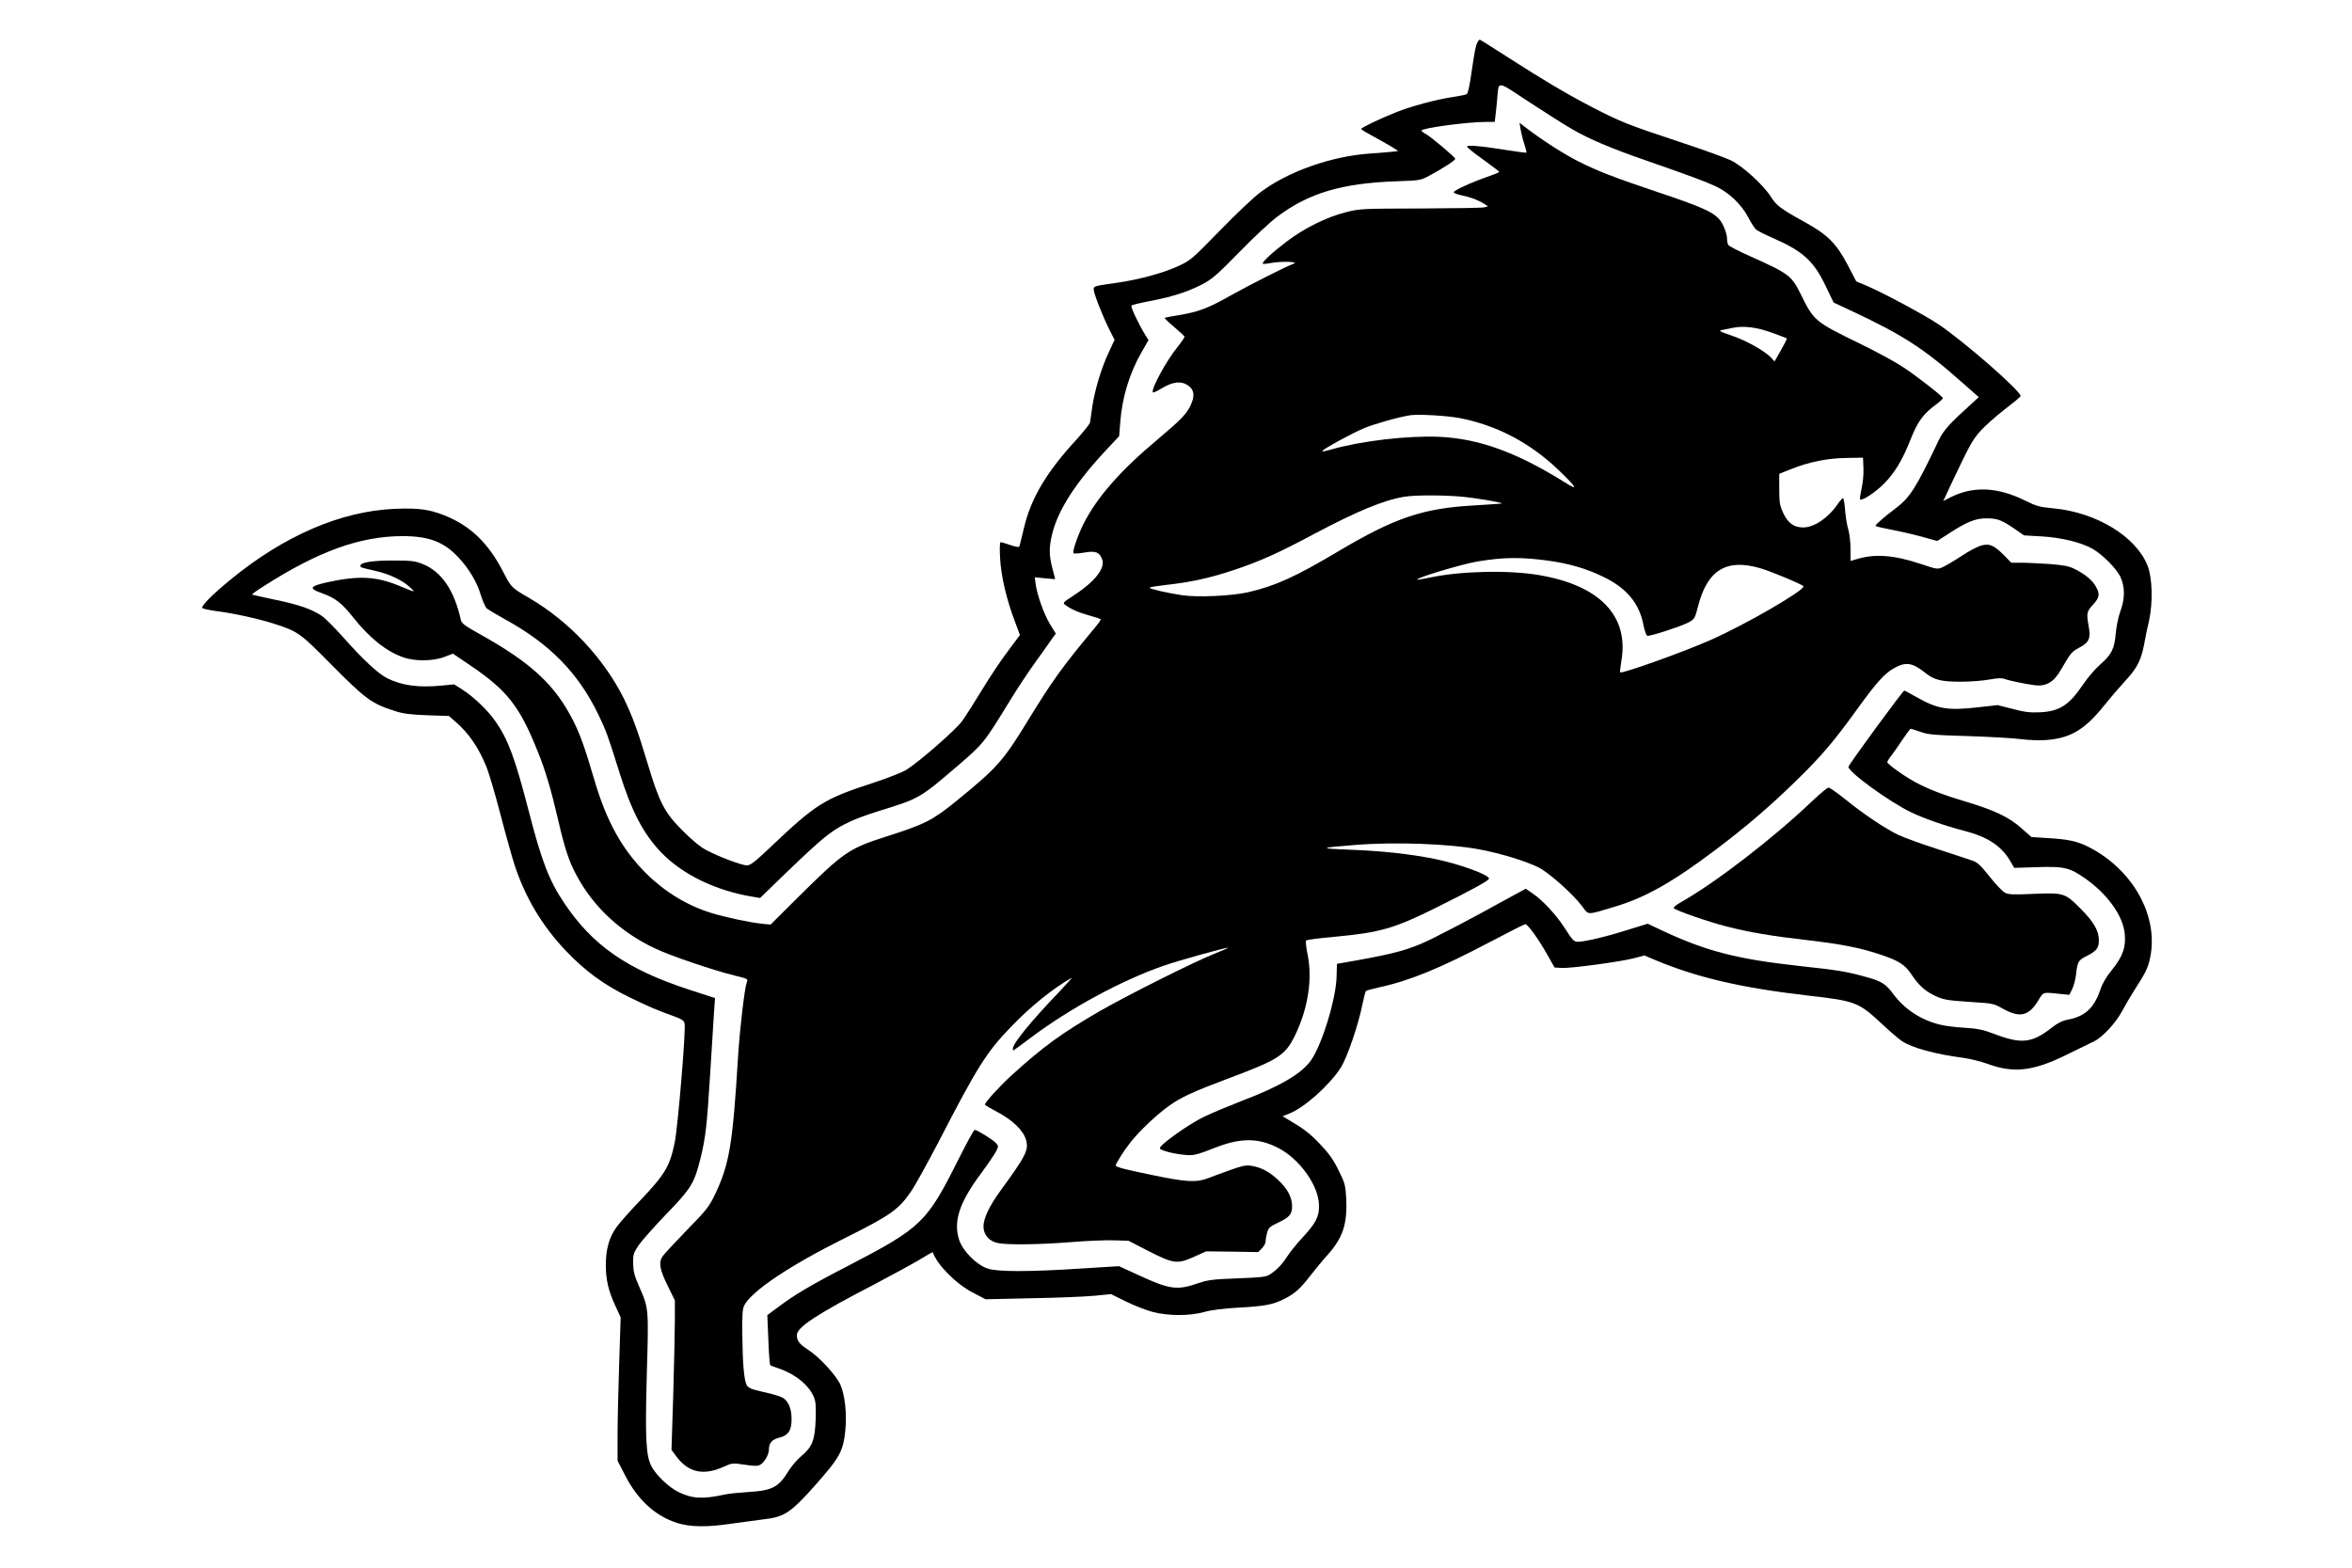<?xml version="1.0" encoding="UTF-8" standalone="yes"?>
<svg version="1.0" xmlns="http://www.w3.org/2000/svg" width="1200pt" height="800pt" viewBox="0 0 1600 1067" preserveAspectRatio="xMidYMid meet">
  <g transform="translate(0,1067) scale(0.1,-0.1)" fill="#000000" stroke="none">
    <path d="M10052 10383 c-13 -24 -19 -56 -42 -212 -10 -75 -24 -137 -31 -142
-7 -4 -49 -12 -93 -19 -115 -17 -286 -63 -391 -105 -118 -48 -235 -104 -235
-113 0 -4 42 -29 93 -56 50 -27 107 -60 126 -72 l33 -22 -53 -6 c-30 -3 -92
-8 -139 -11 -263 -18 -560 -123 -746 -264 -44 -32 -168 -150 -275 -260 -188
-193 -198 -202 -281 -241 -103 -48 -272 -94 -423 -115 -154 -22 -155 -22 -155
-46 0 -26 60 -179 107 -273 l35 -69 -40 -86 c-51 -108 -97 -264 -112 -372 -6
-46 -13 -93 -15 -105 -3 -11 -46 -65 -96 -120 -202 -219 -307 -398 -354 -599
-14 -60 -28 -115 -30 -122 -3 -9 -19 -7 -61 7 -31 11 -62 20 -67 20 -6 0 -8
-40 -4 -107 6 -121 43 -281 100 -431 l35 -94 -82 -110 c-46 -60 -125 -179
-177 -265 -52 -85 -113 -182 -137 -214 -45 -60 -286 -271 -376 -328 -27 -17
-126 -56 -220 -87 -344 -112 -393 -143 -709 -443 -102 -97 -134 -121 -157
-121 -34 0 -189 58 -274 103 -40 20 -96 66 -162 132 -125 125 -159 190 -240
460 -66 221 -106 329 -164 446 -137 272 -371 521 -640 678 -125 73 -123 72
-179 180 -101 196 -224 314 -401 384 -105 41 -175 50 -333 44 -367 -15 -756
-182 -1122 -483 -127 -104 -202 -181 -190 -193 6 -5 51 -14 100 -21 113 -14
285 -52 390 -86 161 -52 174 -61 395 -285 223 -225 268 -258 418 -306 63 -21
104 -26 225 -31 l149 -5 45 -39 c92 -79 160 -180 213 -313 17 -44 60 -190 95
-325 35 -135 78 -288 95 -340 74 -223 188 -412 346 -579 134 -141 261 -234
436 -319 131 -64 180 -85 321 -136 35 -13 49 -24 53 -42 10 -40 -45 -698 -67
-809 -33 -161 -65 -216 -227 -387 -77 -80 -154 -167 -172 -194 -48 -68 -70
-149 -70 -253 0 -102 18 -178 66 -281 l35 -76 -10 -314 c-6 -173 -11 -393 -11
-488 l0 -174 52 -101 c86 -167 206 -276 355 -323 88 -27 200 -29 355 -6 79 11
182 25 230 31 143 16 185 44 349 228 171 193 194 233 209 378 11 113 -3 242
-34 311 -30 66 -146 191 -223 240 -57 37 -73 59 -73 97 0 53 133 141 517 340
122 64 263 141 314 171 51 31 93 55 93 54 31 -87 159 -217 276 -277 l84 -44
316 7 c173 3 365 11 426 17 l112 11 103 -51 c57 -28 140 -60 183 -71 107 -27
247 -27 347 0 48 14 129 24 234 30 180 10 236 20 315 61 70 36 104 66 176 159
32 41 82 102 112 135 108 120 139 213 130 393 -5 86 -9 101 -52 187 -35 72
-65 114 -125 177 -71 75 -108 103 -221 170 l-35 21 44 17 c103 40 274 192 352
313 42 65 120 291 147 429 10 48 21 90 24 93 4 4 46 15 95 26 206 45 415 131
754 310 124 65 230 119 236 119 16 0 91 -103 148 -205 l51 -90 47 -3 c61 -4
400 42 493 66 l72 19 63 -27 c285 -121 591 -193 1041 -245 334 -38 350 -44
513 -195 54 -51 115 -103 135 -116 69 -46 227 -89 418 -114 46 -6 121 -25 165
-41 177 -65 310 -50 537 62 80 39 164 80 188 92 57 27 149 127 191 207 19 36
58 102 87 148 74 114 90 148 104 220 56 284 -123 599 -425 750 -75 37 -135 50
-274 58 l-110 7 -68 60 c-84 75 -181 121 -366 177 -165 49 -269 89 -357 137
-76 41 -190 123 -190 136 0 5 13 26 29 46 15 20 50 69 76 109 26 39 51 72 55
72 4 0 33 -10 66 -21 52 -19 93 -22 328 -29 148 -5 309 -14 358 -21 48 -6 123
-9 166 -6 166 12 262 68 393 229 47 59 116 139 152 178 76 82 104 136 124 240
7 41 23 118 35 169 26 122 22 287 -10 369 -77 199 -347 364 -639 392 -96 9
-116 14 -197 54 -187 92 -352 99 -506 21 l-49 -25 55 118 c127 268 143 297
200 361 32 35 104 99 161 143 56 43 106 84 110 91 15 24 -383 373 -562 492
-96 64 -369 210 -478 257 l-78 33 -57 109 c-76 147 -138 209 -296 296 -160 88
-190 111 -229 172 -52 82 -195 211 -274 248 -38 18 -194 74 -348 125 -348 115
-403 137 -590 234 -176 91 -342 190 -586 347 -97 63 -179 114 -182 114 -4 0
-10 -8 -15 -17z m645 -593 c118 -68 262 -129 481 -205 330 -115 415 -147 490
-181 93 -42 178 -123 226 -213 19 -37 43 -74 53 -83 10 -9 64 -36 121 -61 200
-88 273 -155 355 -328 l52 -108 130 -61 c341 -160 485 -253 741 -480 l117
-103 -44 -40 c-153 -138 -198 -187 -229 -254 -157 -330 -195 -389 -297 -466
-71 -53 -133 -107 -133 -116 0 -3 44 -14 98 -24 53 -10 148 -31 210 -48 l112
-31 78 50 c119 78 183 105 256 104 75 0 102 -10 189 -69 l68 -47 122 -7 c136
-8 271 -42 347 -86 67 -40 156 -129 185 -186 33 -68 34 -151 1 -238 -13 -36
-27 -101 -31 -149 -9 -106 -28 -144 -105 -212 -34 -29 -86 -90 -117 -136 -96
-142 -160 -183 -293 -190 -69 -3 -104 1 -187 23 l-102 26 -142 -16 c-199 -22
-269 -10 -411 71 -42 24 -79 44 -82 44 -9 0 -379 -504 -380 -519 -2 -35 280
-240 429 -311 94 -44 226 -90 360 -125 158 -41 249 -101 310 -202 l29 -50 157
5 c184 6 220 -3 326 -77 152 -107 257 -253 269 -377 9 -90 -13 -153 -86 -244
-40 -49 -67 -95 -80 -136 -42 -124 -104 -182 -221 -204 -38 -7 -69 -23 -109
-54 -136 -107 -208 -114 -398 -41 -71 27 -107 34 -197 40 -60 3 -137 13 -170
22 -128 32 -239 105 -316 210 -51 68 -78 85 -192 116 -124 34 -175 43 -442 72
-429 47 -637 101 -938 242 l-97 46 -133 -41 c-144 -46 -295 -82 -342 -82 -27
0 -36 10 -85 86 -61 96 -152 194 -223 243 l-47 32 -118 -64 c-270 -150 -522
-281 -597 -312 -126 -52 -227 -76 -540 -130 l-30 -5 -2 -82 c-2 -149 -97 -463
-173 -573 -64 -92 -209 -178 -475 -279 -82 -32 -195 -79 -250 -105 -104 -49
-305 -192 -305 -216 0 -16 115 -44 193 -47 42 -2 76 8 172 46 179 72 301 74
438 4 147 -74 279 -258 280 -393 1 -77 -21 -120 -113 -219 -39 -42 -86 -100
-104 -129 -36 -55 -72 -93 -120 -123 -23 -15 -60 -19 -220 -25 -166 -6 -200
-11 -262 -32 -147 -51 -194 -45 -411 55 l-131 60 -259 -16 c-355 -23 -567 -23
-635 0 -74 24 -168 118 -193 193 -42 127 0 255 148 454 48 65 95 134 104 153
16 32 15 35 -3 55 -20 22 -128 89 -144 89 -6 0 -55 -91 -111 -202 -215 -430
-251 -464 -749 -723 -256 -132 -365 -197 -478 -282 l-73 -54 7 -167 c3 -92 9
-170 13 -173 3 -4 24 -12 46 -19 117 -37 215 -114 250 -197 13 -30 16 -62 13
-153 -5 -142 -23 -188 -97 -250 -29 -24 -67 -69 -86 -99 -69 -114 -111 -136
-275 -146 -63 -4 -135 -11 -160 -17 -151 -33 -223 -29 -318 18 -63 31 -153
117 -182 175 -37 72 -43 188 -31 629 13 453 14 443 -55 600 -30 69 -37 98 -38
151 -1 60 2 71 36 121 20 31 105 126 188 213 171 176 192 211 234 380 35 142
44 219 66 575 11 173 23 360 26 416 l7 101 -176 57 c-424 139 -657 301 -851
591 -102 152 -152 282 -241 626 -91 352 -138 482 -223 605 -49 73 -149 170
-226 219 l-58 37 -82 -8 c-159 -16 -276 0 -376 51 -61 31 -166 129 -302 283
-56 62 -119 126 -142 141 -66 45 -163 78 -321 110 -81 17 -149 32 -152 34 -2
3 31 27 74 54 376 241 659 343 948 344 183 0 283 -39 383 -146 72 -77 127
-170 153 -260 12 -38 29 -77 39 -86 10 -9 65 -41 122 -73 308 -169 501 -367
638 -651 53 -111 64 -140 145 -400 82 -260 160 -408 279 -534 147 -154 377
-265 634 -306 l42 -7 143 139 c78 76 189 181 247 232 126 112 217 159 431 225
259 80 267 84 512 294 191 164 189 163 368 455 46 75 123 192 172 260 48 67
100 139 113 159 l26 36 -40 65 c-42 70 -85 192 -97 270 l-6 48 69 -7 70 -6
-19 73 c-24 92 -24 146 0 241 42 164 164 351 376 576 l78 83 8 100 c13 166 64
333 146 474 l46 80 -22 35 c-48 79 -102 193 -94 200 4 5 59 18 122 30 148 28
257 62 356 113 71 37 99 61 255 220 96 99 213 208 259 242 214 161 439 228
811 241 164 6 165 6 229 41 92 50 171 101 171 112 0 11 -161 147 -202 170 -16
9 -28 19 -28 22 0 17 314 59 434 59 l65 0 5 43 c3 23 8 71 11 107 13 134 -11
136 222 -17 113 -74 244 -157 290 -183z"/>
    <path d="M10345 9789 c4 -24 15 -69 25 -99 10 -30 17 -57 15 -59 -2 -2 -62 6
-132 17 -172 28 -273 37 -273 24 0 -5 49 -45 110 -88 60 -44 110 -81 110 -84
0 -3 -37 -18 -83 -34 -109 -38 -227 -92 -227 -105 0 -5 25 -15 56 -21 62 -13
114 -33 152 -58 l25 -16 -24 -7 c-13 -4 -209 -7 -435 -8 -404 -1 -413 -1 -510
-26 -130 -33 -280 -107 -401 -199 -100 -76 -171 -142 -162 -151 3 -3 31 0 62
6 69 12 187 8 147 -6 -47 -16 -305 -147 -435 -220 -147 -83 -213 -108 -346
-130 -50 -8 -94 -16 -96 -19 -2 -2 27 -30 64 -61 37 -32 69 -61 71 -66 2 -4
-20 -36 -48 -71 -75 -93 -178 -281 -168 -308 2 -5 28 7 59 26 76 46 133 53
179 22 43 -29 50 -68 22 -131 -27 -62 -67 -103 -226 -237 -255 -213 -416 -397
-506 -577 -42 -86 -77 -189 -67 -199 3 -3 36 -1 72 5 78 14 105 3 123 -47 21
-62 -52 -153 -199 -248 -68 -44 -71 -48 -53 -61 37 -28 93 -53 164 -72 40 -11
75 -23 78 -25 3 -3 -19 -34 -48 -68 -210 -252 -281 -350 -445 -618 -172 -281
-211 -325 -490 -552 -163 -132 -211 -157 -475 -241 -258 -83 -291 -106 -602
-414 l-187 -186 -60 6 c-86 9 -253 45 -346 74 -163 51 -314 143 -440 268 -164
163 -270 354 -354 640 -61 208 -93 299 -138 390 -125 251 -287 402 -642 600
-98 54 -122 72 -127 94 -45 203 -131 330 -260 382 -53 21 -74 24 -204 24 -141
0 -220 -13 -220 -36 0 -11 2 -12 100 -34 94 -21 184 -63 235 -110 44 -40 45
-40 -74 9 -155 64 -277 69 -486 23 -121 -27 -129 -42 -38 -74 92 -33 135 -66
212 -163 114 -143 224 -231 340 -273 79 -29 206 -28 283 2 l58 22 118 -80
c251 -170 335 -277 458 -584 53 -130 91 -259 139 -465 44 -192 75 -287 126
-380 115 -216 303 -390 538 -499 105 -50 396 -148 538 -183 91 -22 92 -22 82
-47 -15 -41 -47 -313 -59 -503 -36 -597 -59 -733 -156 -938 -41 -85 -57 -106
-193 -245 -81 -84 -155 -163 -164 -177 -29 -42 -21 -89 33 -199 l50 -102 0
-127 c0 -70 -5 -299 -11 -509 l-12 -381 31 -42 c82 -112 185 -136 324 -73 58
26 61 26 142 14 64 -10 89 -10 106 -1 29 16 60 69 60 106 0 43 22 67 71 79 61
15 84 50 83 128 0 68 -20 117 -57 142 -13 8 -55 22 -93 31 -38 9 -86 20 -106
26 -21 5 -43 18 -49 30 -18 34 -28 144 -30 335 -2 144 1 184 13 208 52 99 305
269 688 460 313 156 364 193 452 323 27 41 110 191 185 335 261 506 324 606
491 779 135 140 283 259 412 333 8 5 -30 -38 -85 -96 -191 -199 -315 -351
-315 -386 0 -7 1 -13 3 -13 2 0 56 40 120 88 265 199 612 387 900 488 96 34
419 124 442 124 5 0 -37 -19 -95 -42 -144 -58 -581 -277 -772 -386 -268 -155
-390 -244 -608 -442 -85 -78 -180 -183 -180 -198 0 -4 39 -27 85 -51 103 -54
178 -127 195 -191 18 -69 0 -105 -175 -345 -75 -103 -115 -188 -115 -242 0
-58 39 -102 100 -114 71 -13 283 -10 498 7 108 9 240 14 293 12 l96 -3 134
-69 c173 -88 197 -91 310 -41 l84 38 177 -2 177 -3 26 26 c14 14 25 35 25 48
0 13 5 39 10 59 9 31 19 41 68 64 84 39 102 60 102 114 0 61 -30 119 -95 180
-60 57 -120 88 -187 97 -34 5 -63 -2 -143 -31 -55 -20 -124 -45 -152 -56 -76
-28 -145 -24 -363 21 -197 40 -260 57 -260 67 0 14 56 102 101 159 62 78 177
187 261 247 84 60 162 96 418 192 330 124 374 153 440 288 89 183 120 386 85
553 -10 49 -14 89 -9 93 5 5 92 16 193 25 312 29 406 56 701 203 244 122 350
180 350 193 0 27 -207 101 -374 135 -168 33 -358 54 -581 62 -208 8 -200 13
44 32 269 22 644 8 845 -30 146 -27 326 -83 407 -125 74 -39 235 -184 295
-265 42 -58 28 -58 214 -2 211 62 399 168 693 390 208 157 362 289 546 468
174 170 256 266 419 492 128 177 182 237 246 274 83 47 126 40 218 -33 57 -46
108 -58 238 -58 65 0 153 7 195 15 55 10 83 11 103 4 32 -12 139 -34 207 -43
77 -9 128 21 176 104 68 117 74 124 124 151 68 35 81 64 66 144 -16 92 -15
101 29 149 46 50 49 75 17 128 -25 42 -69 78 -141 115 -40 20 -72 26 -170 34
-67 4 -153 9 -191 9 l-71 0 -49 50 c-70 71 -100 83 -159 66 -26 -8 -86 -40
-132 -71 -47 -31 -103 -64 -124 -74 -39 -17 -39 -17 -153 21 -181 60 -310 70
-432 33 l-45 -13 0 82 c0 46 -7 105 -15 132 -9 27 -18 86 -22 132 -3 45 -10
82 -14 82 -4 0 -21 -19 -38 -43 -63 -93 -159 -157 -233 -157 -63 0 -104 30
-136 98 -23 50 -27 69 -27 162 l0 105 83 33 c120 48 248 74 377 75 l110 2 3
-72 c2 -40 -4 -101 -13 -139 -8 -37 -13 -70 -10 -73 13 -12 103 47 161 105 75
75 128 164 184 306 46 117 85 171 171 234 27 20 49 40 47 45 -5 15 -180 151
-273 212 -49 33 -177 102 -283 154 -318 155 -320 157 -412 343 -62 125 -81
139 -352 260 -72 32 -135 65 -139 72 -5 7 -9 25 -9 39 0 42 -28 111 -58 142
-44 47 -132 85 -407 177 -304 102 -415 145 -546 211 -91 45 -246 144 -353 226
l-48 37 7 -45z m1709 -1383 c54 -19 100 -37 102 -39 3 -2 -15 -38 -39 -80
l-44 -77 -24 26 c-43 46 -170 117 -268 150 -74 25 -90 33 -71 37 14 3 48 10
75 15 79 16 162 6 269 -32z m-2127 -581 c253 -48 482 -168 676 -354 130 -125
139 -145 38 -81 -324 202 -581 295 -851 307 -215 9 -531 -28 -733 -86 -37 -11
-65 -16 -62 -11 10 16 200 120 283 155 72 30 238 77 317 89 54 8 248 -3 332
-19z m12 -535 c101 -9 284 -40 278 -47 -2 -1 -86 -7 -188 -13 -348 -19 -541
-84 -929 -315 -289 -172 -427 -234 -610 -276 -108 -25 -347 -36 -450 -20 -100
15 -220 43 -220 51 0 4 51 12 113 19 164 18 294 46 457 100 180 60 301 114
550 247 295 156 473 230 614 253 70 12 260 12 385 1z m594 -436 c140 -19 260
-54 373 -109 162 -78 248 -182 276 -334 7 -35 18 -65 25 -68 15 -6 219 60 275
88 45 23 49 28 70 111 63 248 193 328 422 261 77 -22 296 -114 296 -124 0 -31
-389 -257 -630 -364 -177 -79 -606 -233 -617 -221 -3 3 1 36 7 74 55 307 -143
516 -555 587 -205 36 -532 29 -742 -15 -48 -10 -89 -17 -91 -15 -12 11 304
106 413 124 175 29 296 30 478 5z"/>
    <path d="M12335 5223 c-270 -258 -664 -561 -898 -693 -32 -18 -55 -36 -50 -41
18 -18 229 -91 360 -125 157 -40 305 -65 558 -94 223 -26 350 -51 485 -96 126
-42 168 -68 211 -131 50 -75 89 -112 149 -143 70 -35 85 -38 263 -50 144 -9
151 -10 213 -45 116 -65 177 -51 242 56 36 60 27 57 159 43 l52 -5 19 38 c11
21 23 67 27 103 9 83 16 95 68 121 70 35 87 56 87 108 0 66 -33 124 -124 216
-106 107 -114 110 -322 101 -138 -6 -167 -5 -193 8 -17 9 -64 58 -105 110 -61
77 -82 97 -118 109 -24 8 -130 43 -237 78 -106 34 -226 78 -265 96 -93 45
-239 143 -362 243 -55 44 -106 80 -114 79 -8 0 -55 -39 -105 -86z"/>
  </g>
</svg>